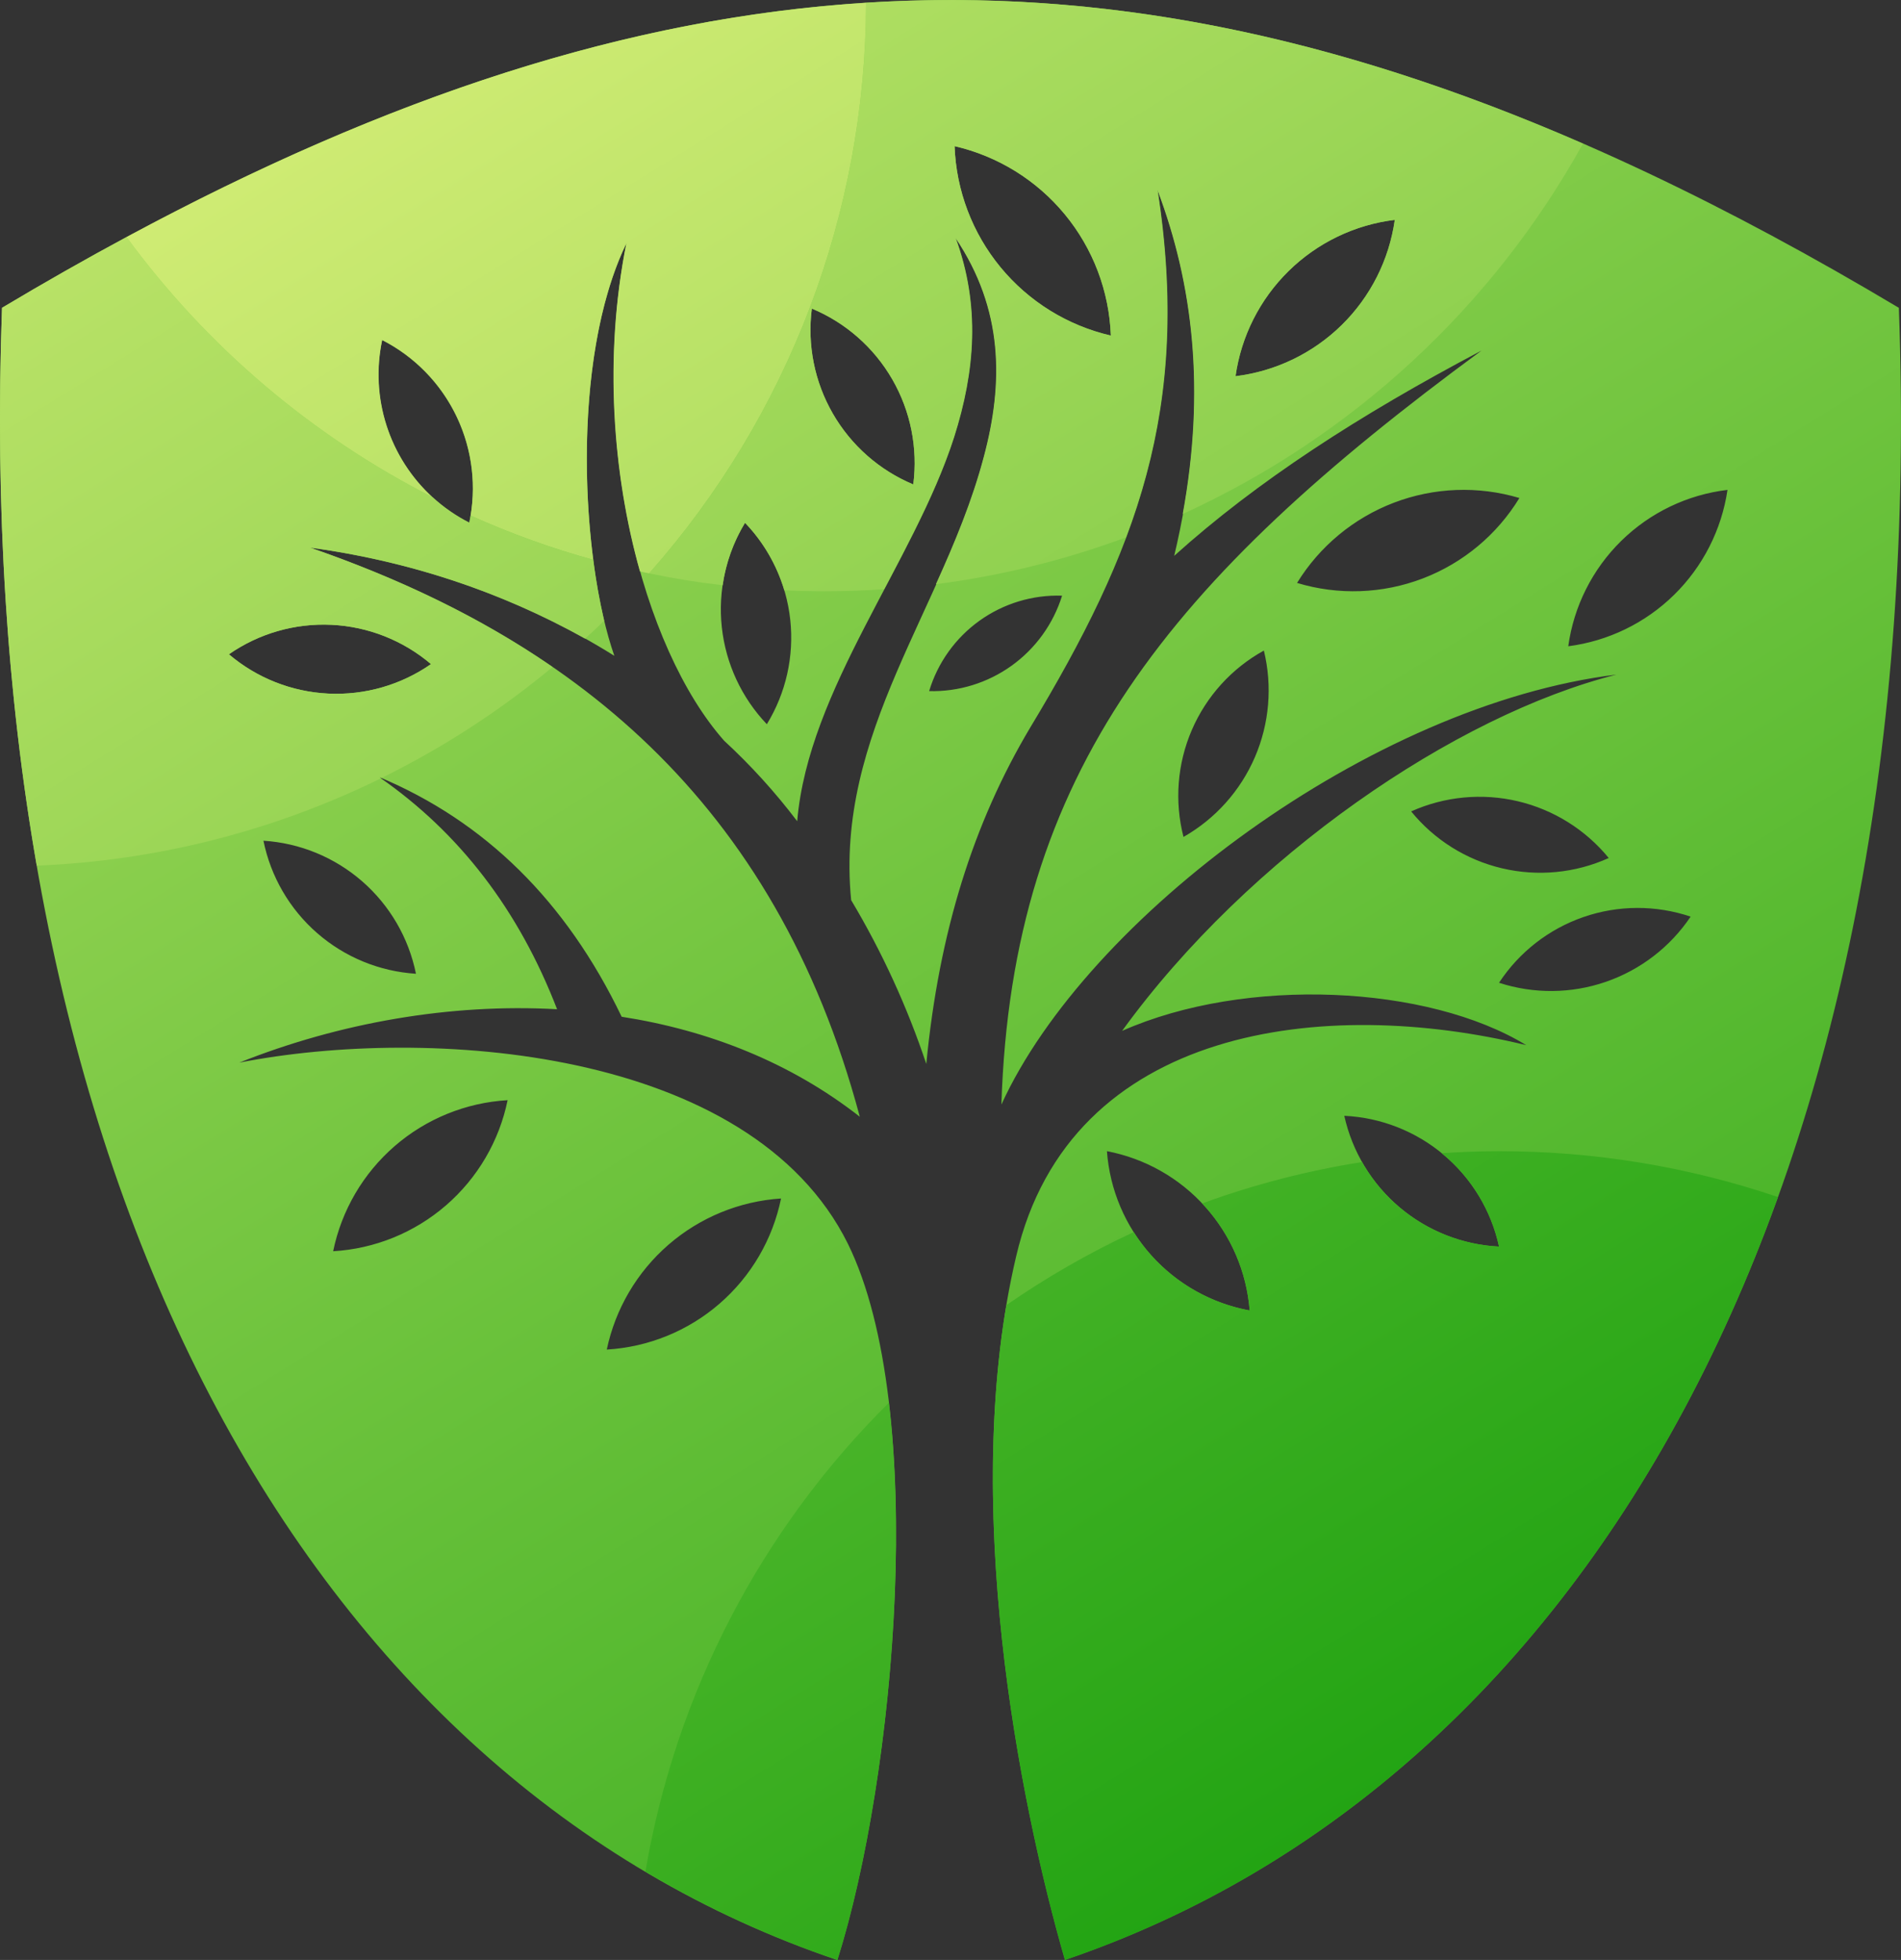 <?xml version="1.0" encoding="UTF-8"?> <svg xmlns="http://www.w3.org/2000/svg" width="195" height="201" viewBox="0 0 195 201" fill="none"><rect x="0" y="0" width="195" height="201" fill="#333333" stroke="none"/><g clip-path="url(#clip0_246_169)"><path fill-rule="evenodd" clip-rule="evenodd" d="M109.247 201C163.186 182.652 198.109 121.525 194.779 31.567C124.272 -10.521 70.795 -10.521 0.208 31.567C-3.026 121.525 31.801 182.731 85.898 201.017C91.833 182.281 95.3 144.511 86.976 127.554C76.959 107.357 43.746 105.2 24.547 108.977C34.794 104.892 46.189 102.886 57.144 103.502C53.215 93.326 47.127 85.387 38.881 79.683C49.744 84.234 58.068 92.402 63.769 104.272C72.709 105.663 81.108 108.977 88.196 114.526C79.493 81.981 58.388 65.328 31.801 56.156C43.455 57.775 53.918 61.568 63.016 67.255C59.624 57.542 58.471 36.883 64.265 24.939C60.257 44.977 65.884 66.485 74.282 75.965C77.018 78.49 79.525 81.251 81.774 84.217C82.931 70.648 93.719 57.775 97.881 44.823C100.037 38.041 100.578 31.334 98.035 24.397C102.967 31.721 102.967 39.273 100.948 46.83C96.865 62.401 85.615 75.141 87.309 92.311C90.476 97.618 93.06 103.252 95.017 109.114C96.324 95.546 99.87 84.371 105.651 74.658C116.593 56.543 122.216 41.896 118.749 19.464C122.832 30.255 123.914 42.433 120.447 57.005C128.921 49.373 139.4 42.587 151.961 35.959C119.981 59.47 103.799 79.129 102.721 113.277C111.482 94.093 140.674 72.268 165.808 69.183C149.318 73.346 128.126 87.76 115.103 105.721C127.818 100.096 146.467 101.02 156.56 107.186C136.063 102.19 109.784 105.105 104.236 128.836C98.38 153.654 104.544 184.721 109.23 200.987L109.247 201ZM108.939 61.11C108.036 63.999 106.218 66.514 103.759 68.277C101.299 70.039 98.333 70.952 95.309 70.877C96.185 67.97 97.998 65.434 100.464 63.664C102.931 61.894 105.913 60.988 108.947 61.089L108.939 61.11ZM128.188 134.398C124.284 133.678 120.729 131.684 118.08 128.727C115.43 125.77 113.836 122.017 113.546 118.057C117.439 118.801 120.98 120.802 123.626 123.754C126.271 126.707 127.874 130.446 128.188 134.398ZM153.767 127.845C150.019 127.655 146.435 126.24 143.568 123.817C140.701 121.394 138.707 118.096 137.894 114.431C141.647 114.607 145.237 116.017 148.107 118.442C150.977 120.868 152.967 124.173 153.767 127.845ZM173.42 94.005C171.327 97.119 168.276 99.465 164.729 100.689C161.183 101.913 157.335 101.947 153.767 100.787C155.833 97.642 158.882 95.27 162.438 94.043C165.994 92.816 169.856 92.803 173.42 94.005ZM165.021 87.993C161.589 89.543 157.74 89.914 154.075 89.049C150.409 88.185 147.132 86.133 144.753 83.213C148.187 81.674 152.033 81.307 155.696 82.171C159.359 83.035 162.636 85.081 165.021 87.993ZM129.645 66.718C130.534 70.368 130.21 74.207 128.722 77.656C127.234 81.105 124.664 83.975 121.4 85.832C120.461 82.183 120.762 78.325 122.254 74.865C123.747 71.405 126.347 68.539 129.645 66.718ZM143.075 22.549C142.494 26.647 140.579 30.438 137.626 33.337C134.673 36.236 130.846 38.079 126.74 38.582C127.319 34.484 129.234 30.691 132.188 27.792C135.141 24.894 138.968 23.05 143.075 22.549ZM113.942 34.419C109.507 33.393 105.534 30.933 102.637 27.421C99.741 23.908 98.082 19.539 97.918 14.988C102.353 16.012 106.327 18.471 109.225 21.983C112.122 25.495 113.782 29.864 113.946 34.414L113.942 34.419ZM177.203 50.239C176.598 54.328 174.675 58.106 171.727 61.001C168.778 63.896 164.965 65.748 160.868 66.277C161.435 62.173 163.346 58.373 166.302 55.471C169.257 52.57 173.091 50.73 177.203 50.239ZM155.857 51.072C153.556 54.846 150.068 57.748 145.94 59.325C141.813 60.901 137.278 61.062 133.049 59.782C135.364 56.023 138.853 53.132 142.976 51.557C147.099 49.982 151.627 49.812 155.857 51.072ZM58.08 37.658C54.405 36.837 51.101 34.831 48.678 31.947C46.255 29.063 44.846 25.462 44.67 21.7C48.341 22.529 51.639 24.538 54.061 27.42C56.483 30.302 57.894 33.898 58.08 37.658ZM77.412 15.688C78.365 19.335 78.099 23.195 76.654 26.677C75.209 30.159 72.664 33.073 69.409 34.972C68.462 31.325 68.731 27.467 70.176 23.987C71.62 20.506 74.161 17.592 77.412 15.688ZM48.133 53.612C44.785 51.913 42.094 49.154 40.477 45.766C38.86 42.377 38.408 38.549 39.193 34.877C42.535 36.582 45.221 39.342 46.837 42.728C48.453 46.115 48.909 49.94 48.133 53.612ZM83.276 31.642C86.749 33.091 89.648 35.642 91.528 38.902C93.408 42.161 94.165 45.949 93.681 49.682C90.21 48.232 87.311 45.681 85.43 42.421C83.55 39.161 82.793 35.374 83.276 31.642ZM76.422 53.612C79.026 56.323 80.658 59.821 81.063 63.559C81.468 67.297 80.623 71.064 78.661 74.271C76.068 71.553 74.445 68.055 74.041 64.32C73.638 60.585 74.478 56.821 76.43 53.612H76.422ZM80.118 122.911C79.26 127.103 77.042 130.893 73.81 133.694C70.578 136.496 66.511 138.151 62.242 138.403C63.123 134.223 65.346 130.446 68.574 127.649C71.802 124.852 75.856 123.188 80.118 122.911ZM44.208 68.105C41.127 70.248 37.423 71.311 33.674 71.13C29.926 70.948 26.342 69.532 23.482 67.101C26.563 64.958 30.267 63.895 34.016 64.076C37.764 64.258 41.348 65.674 44.208 68.105ZM27.023 86.219C30.768 86.457 34.33 87.922 37.158 90.388C39.986 92.855 41.923 96.185 42.668 99.863C38.924 99.626 35.362 98.16 32.534 95.694C29.706 93.228 27.769 89.898 27.023 86.219ZM52.07 112.828C51.209 117.021 48.987 120.812 45.752 123.613C42.516 126.415 38.446 128.069 34.174 128.32C35.034 124.126 37.255 120.334 40.491 117.532C43.727 114.731 47.798 113.077 52.07 112.828Z" fill="url(#paint0_linear_246_169)"></path><path fill-rule="evenodd" clip-rule="evenodd" d="M88.837 0.283C88.802 21.849 80.89 42.66 66.591 58.8C66.271 58.741 65.963 58.675 65.642 58.596C62.837 48.629 61.93 36.53 64.252 24.939C60.024 33.682 59.499 47.063 60.856 57.413C56.553 56.225 52.349 54.708 48.279 52.875C48.875 49.298 48.317 45.624 46.685 42.386C45.054 39.148 42.434 36.513 39.206 34.864C38.589 37.773 38.742 40.792 39.65 43.623C40.558 46.455 42.189 48.999 44.383 51.006C31.97 44.688 21.213 35.545 12.977 24.31C39.888 9.826 64.51 1.824 88.837 0.283Z" fill="url(#paint1_linear_246_169)"></path><path fill-rule="evenodd" clip-rule="evenodd" d="M61.971 63.658C61.493 61.597 61.119 59.513 60.852 57.413C56.551 56.225 52.347 54.708 48.279 52.875C48.241 53.117 48.191 53.358 48.145 53.599C46.785 52.908 45.525 52.036 44.4 51.006C31.981 44.691 21.218 35.547 12.977 24.31C8.765 26.575 4.509 28.994 0.208 31.567C-0.537 52.209 0.72 71.34 3.771 88.776C16.037 88.282 28.066 85.23 39.085 79.816C39.025 79.763 38.961 79.715 38.893 79.671C38.981 79.708 39.068 79.737 39.143 79.779C45.417 76.697 51.303 72.88 56.678 68.409C49.186 63.242 40.804 59.274 31.789 56.156C41.702 57.464 51.278 60.632 60.015 65.494C60.685 64.895 61.335 64.287 61.971 63.658ZM44.212 68.109C41.13 70.252 37.425 71.315 33.676 71.132C29.926 70.95 26.342 69.533 23.482 67.101C26.564 64.959 30.269 63.896 34.018 64.078C37.768 64.26 41.352 65.677 44.212 68.109Z" fill="url(#paint2_linear_246_169)"></path><path fill-rule="evenodd" clip-rule="evenodd" d="M88.837 0.283C88.802 21.849 80.89 42.659 66.591 58.799C69.066 59.321 71.579 59.728 74.129 60.019C74.452 57.751 75.231 55.571 76.418 53.612C78.293 55.569 79.676 57.943 80.455 60.539C81.836 60.606 83.218 60.635 84.617 60.635C86.656 60.635 88.679 60.569 90.693 60.423C93.448 55.198 96.187 50.014 97.852 44.827C100.008 38.041 100.549 31.337 98.006 24.397C102.938 31.725 102.938 39.273 100.919 46.83C99.72 51.368 97.922 55.672 96.004 59.911C102.663 59.056 109.203 57.446 115.498 55.111C119.502 44.44 120.876 33.461 118.72 19.464C122.395 29.177 123.643 40.014 121.321 52.712C138.72 44.779 153.112 31.464 162.374 14.73C136.778 3.564 112.93 -1.249 88.837 0.283ZM93.681 49.681C90.211 48.231 87.314 45.68 85.434 42.422C83.554 39.163 82.796 35.377 83.276 31.646C86.748 33.094 89.648 35.644 91.528 38.903C93.408 42.163 94.165 45.95 93.681 49.681ZM97.918 14.988C102.353 16.012 106.326 18.47 109.224 21.981C112.121 25.492 113.781 29.86 113.946 34.41C109.511 33.386 105.538 30.928 102.641 27.417C99.743 23.906 98.083 19.538 97.918 14.988ZM126.736 38.578C127.317 34.479 129.233 30.687 132.187 27.788C135.141 24.89 138.968 23.047 143.075 22.544C142.496 26.644 140.581 30.438 137.627 33.338C134.672 36.237 130.844 38.081 126.736 38.582V38.578Z" fill="url(#paint3_linear_246_169)"></path><path fill-rule="evenodd" clip-rule="evenodd" d="M182.377 122.762C168.001 162.659 142.164 189.792 109.247 200.996C104.856 185.804 99.196 157.697 103.229 133.849C107.363 130.981 111.735 128.474 116.297 126.355C117.616 128.444 119.354 130.237 121.401 131.621C123.447 133.005 125.758 133.949 128.188 134.394C127.875 130.284 126.154 126.407 123.315 123.419C128.63 121.474 134.122 120.052 139.713 119.173C141.135 121.686 143.169 123.798 145.627 125.314C148.084 126.829 150.884 127.698 153.768 127.841C152.957 124.07 150.88 120.691 147.883 118.265C149.825 118.132 151.786 118.064 153.768 118.061C163.497 118.05 173.162 119.638 182.377 122.762Z" fill="url(#paint4_linear_246_169)"></path><path fill-rule="evenodd" clip-rule="evenodd" d="M85.894 200.996C79.031 198.677 72.433 195.639 66.208 191.932C69.308 173.691 78.04 156.879 91.18 143.857C93.373 162.493 90.314 187.032 85.894 200.996Z" fill="url(#paint5_linear_246_169)"></path></g><defs><linearGradient id="paint0_linear_246_169" x1="224.883" y1="276.103" x2="-40.857" y2="-152.473" gradientUnits="userSpaceOnUse"><stop stop-color="#009600"></stop><stop offset="1" stop-color="#FFFF8E"></stop></linearGradient><linearGradient id="paint1_linear_246_169" x1="261.329" y1="351.894" x2="-4.411" y2="-76.682" gradientUnits="userSpaceOnUse"><stop stop-color="#009600"></stop><stop offset="1" stop-color="#FFFF8E"></stop></linearGradient><linearGradient id="paint2_linear_246_169" x1="196.461" y1="338.021" x2="-69.275" y2="-90.555" gradientUnits="userSpaceOnUse"><stop stop-color="#009600"></stop><stop offset="1" stop-color="#FFFF8E"></stop></linearGradient><linearGradient id="paint3_linear_246_169" x1="272.133" y1="291.191" x2="6.394" y2="-137.385" gradientUnits="userSpaceOnUse"><stop stop-color="#009600"></stop><stop offset="1" stop-color="#FFFF8E"></stop></linearGradient><linearGradient id="paint4_linear_246_169" x1="190.468" y1="233.945" x2="-75.272" y2="-194.631" gradientUnits="userSpaceOnUse"><stop stop-color="#009600"></stop><stop offset="1" stop-color="#FFFF8E"></stop></linearGradient><linearGradient id="paint5_linear_246_169" x1="146.688" y1="277.631" x2="-119.047" y2="-150.941" gradientUnits="userSpaceOnUse"><stop stop-color="#009600"></stop><stop offset="1" stop-color="#FFFF8E"></stop></linearGradient><clipPath id="clip0_246_169"><rect width="195" height="201" fill="white"></rect></clipPath></defs></svg> 